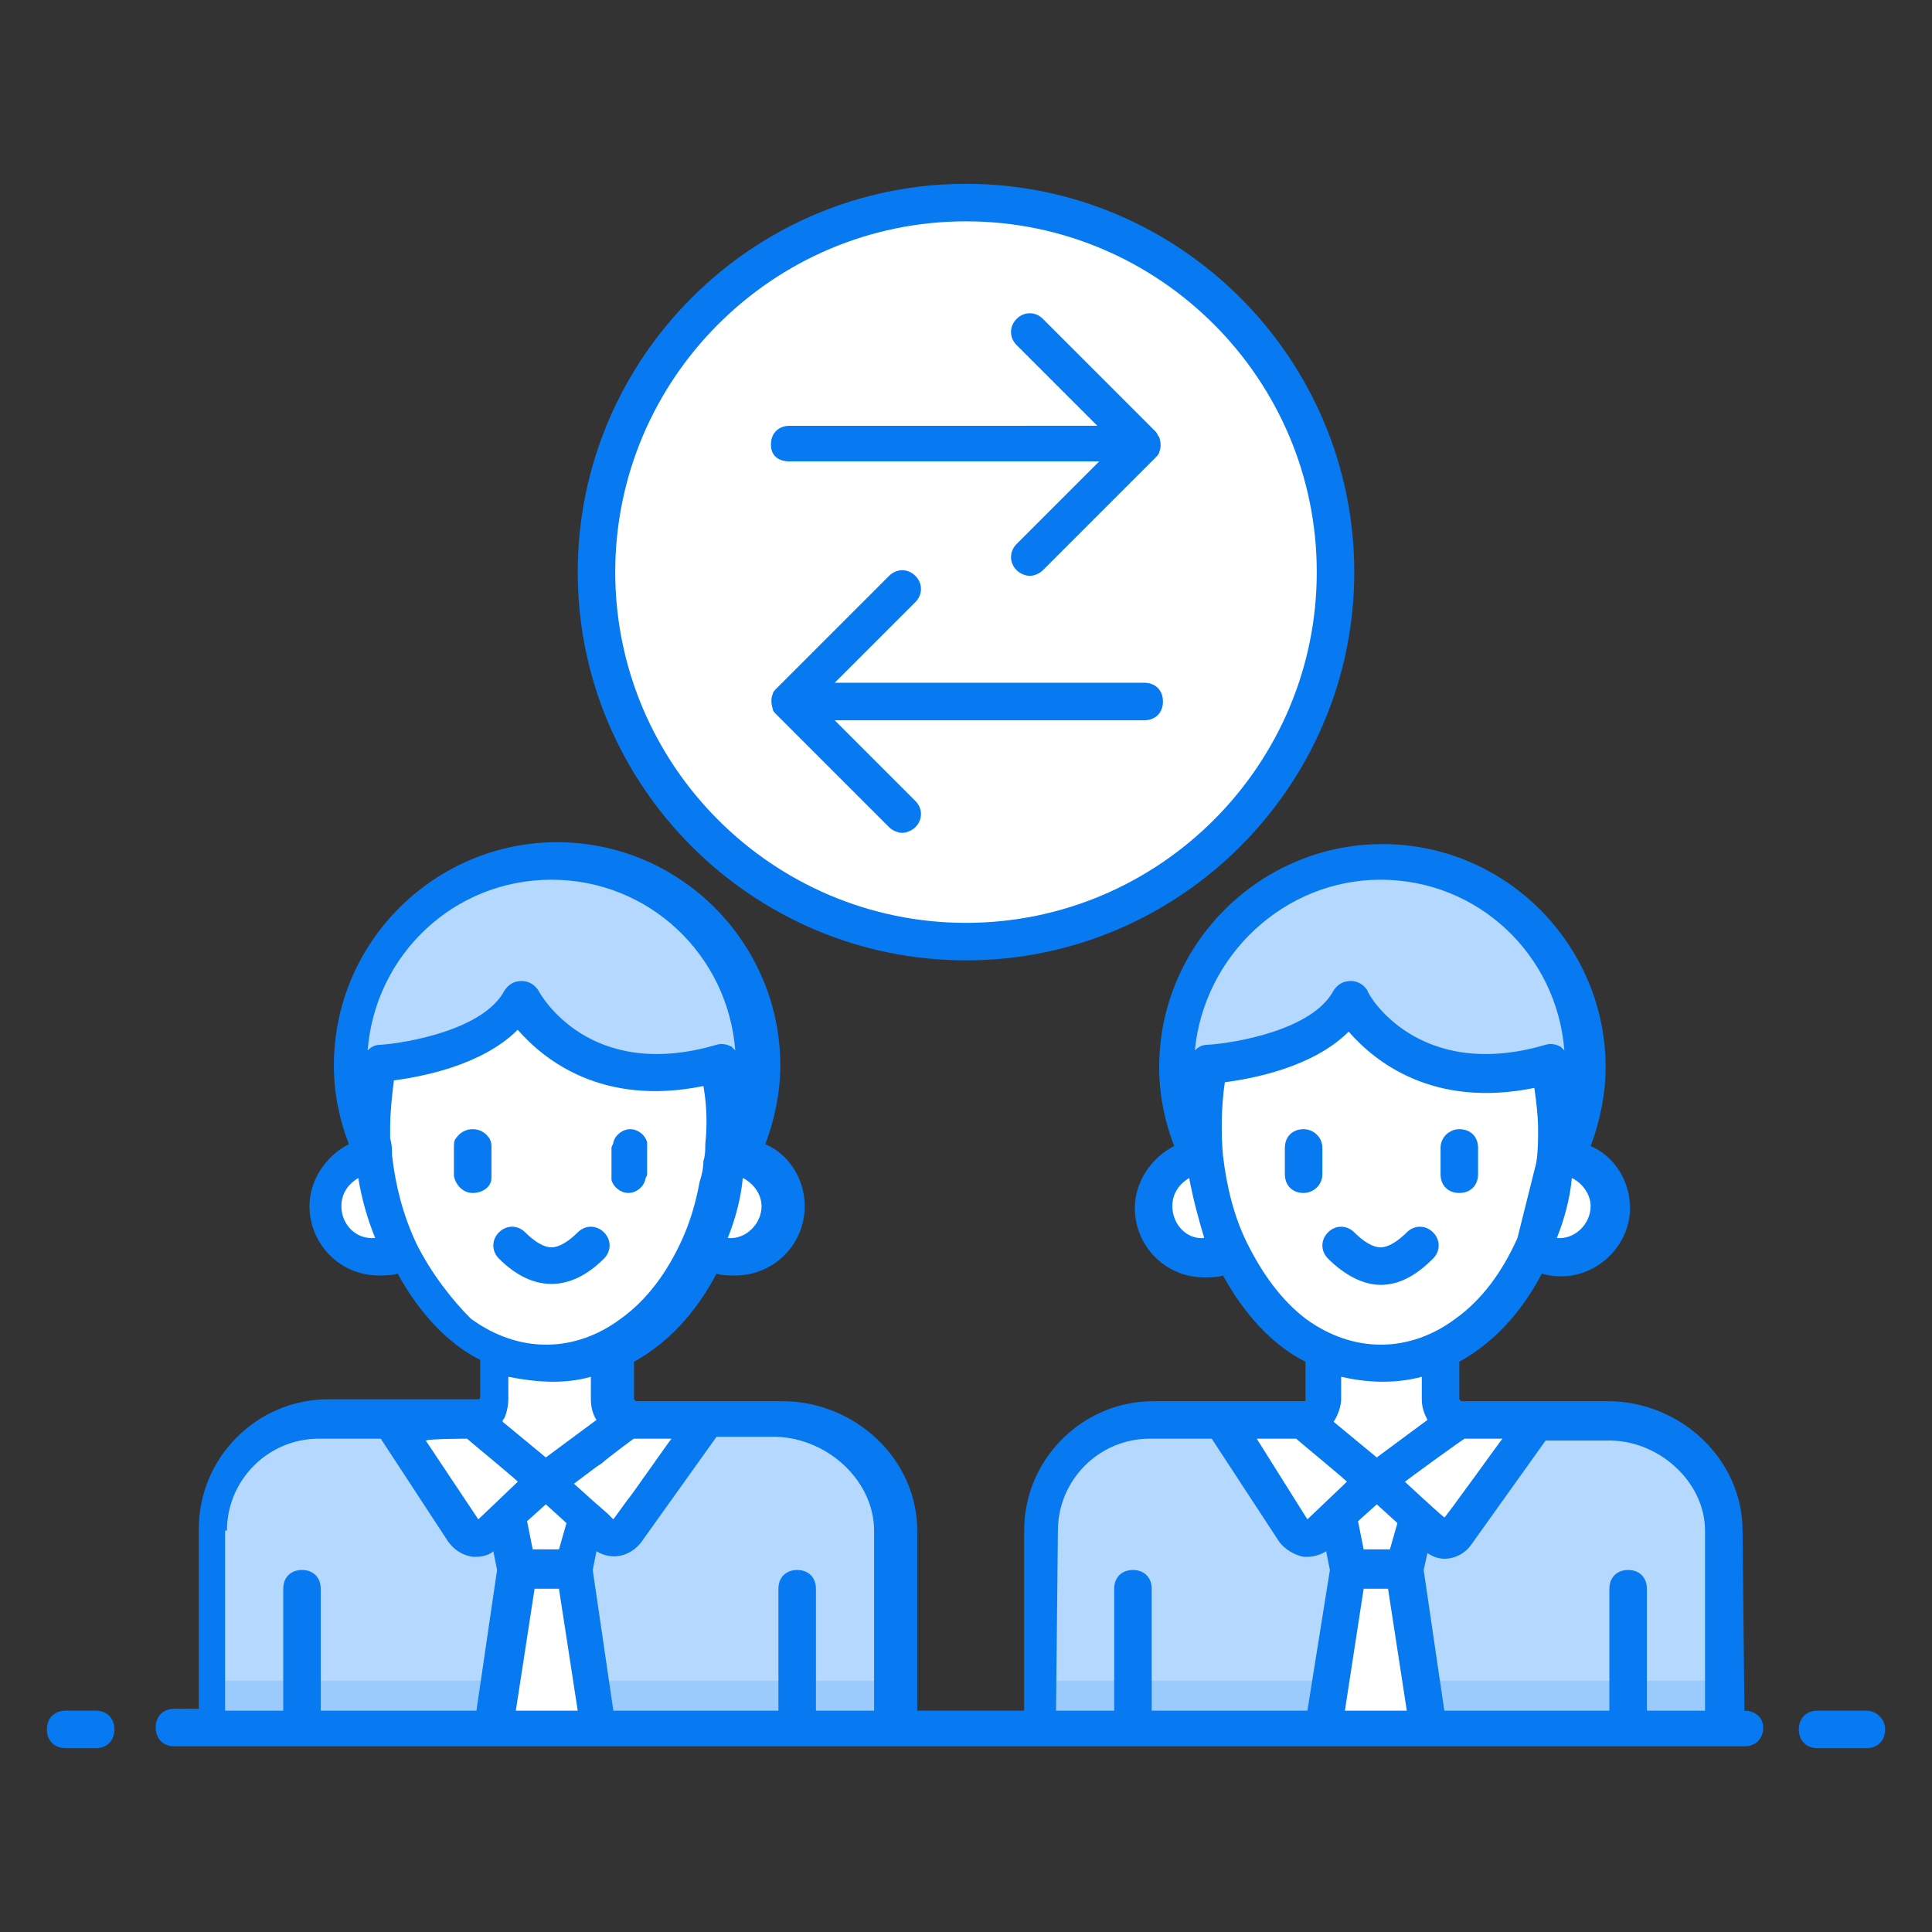 <?xml version="1.0" encoding="utf-8"?>
<!-- Generator: Adobe Illustrator 25.4.1, SVG Export Plug-In . SVG Version: 6.00 Build 0)  -->
<svg version="1.1" id="Layer_1" xmlns="http://www.w3.org/2000/svg" xmlns:xlink="http://www.w3.org/1999/xlink" x="0px" y="0px"
	 viewBox="0 0 103 103" style="enable-background:new 0 0 103 103;" xml:space="preserve">
<rect x="0" y="0" width="103" height="103" fill="#333333" stroke="none"/>
<style type="text/css">
	.st0{fill:none;}
	.st1{fill:#FFFFFF;}
	.st2{fill:#B5D8FE;}
	.st3{fill:#9BCAFC;}
	.st4{fill:#077AF1;}
</style>
<g>
	<rect class="st0" width="103" height="103"/>
</g>
<g>
	<g>
		<circle class="st1" cx="51.5" cy="30.5" r="19.7"/>
		<g>
			<g>
				<g>
					<path class="st2" d="M70.5,72.2v2.3c0,0.6-0.5,1.1-1.1,1.1h-8c-3.3,0-5.9,2.7-5.9,5.9v10.6h15.2h5.6H92V81.6
						c0-3.3-2.9-5.9-6.2-5.9H78c-0.6,0-1.1-0.5-1.1-1.1v-2.3"/>
				</g>
				<g>
					<rect x="55.4" y="89.6" class="st3" width="36.5" height="2.6"/>
				</g>
				<g>
					<path class="st2" d="M69.3,75.7c0.6,0,1.1-0.5,1.1-1.1v-3.7h6.3v3.7c0,0.6,0.5,1.1,1.1,1.1l-0.1,3.2h-4.4l-3,0.1l-1.2-2
						L69.3,75.7z"/>
				</g>
				<g>
					<polygon class="st1" points="76.2,92.2 70.6,92.2 71.9,83.7 71.9,83.7 74.9,83.7 74.9,83.7 					"/>
				</g>
				<g>
					<polygon class="st1" points="76,79 74.9,83.7 71.9,83.7 70.9,79 					"/>
				</g>
				<g>
					<path class="st1" d="M69.3,75.7c0.6,0,1.1-0.5,1.1-1.1v-3.7h6.3v3.7c0,0.6,0.5,1.1,1.1,1.1l-0.1,3.2h-4.4l-3,0.1l-1.2-2
						L69.3,75.7z"/>
				</g>
				<g>
					<path class="st2" d="M63.9,61.7c-0.7-1.5-1.1-3.1-1.1-4.9c0-6,4.9-10.9,10.9-10.9s10.9,4.9,10.9,10.9c0,1.9-0.5,3.7-1.3,5.2
						L63.9,61.7z"/>
				</g>
				<g>
					<path class="st1" d="M64.2,61.7L64.2,61.7c-1.6,0-2.8,1.2-2.8,2.7s1.2,2.7,2.7,2.7c0.5,0,1-0.2,1.4-0.4L64.2,61.7z"/>
				</g>
				<g>
					<path class="st1" d="M83.1,61.7L83.1,61.7c1.6,0,2.8,1.2,2.8,2.7s-1.2,2.7-2.7,2.7c-0.5,0-1-0.2-1.4-0.4L83.1,61.7z"/>
				</g>
				<g>
					<path class="st1" d="M82.7,56.6c0.2,1.1,0.4,2.2,0.4,3.4c0,6.9-4.2,12.6-9.5,12.6S64.1,67,64.1,60c0-1.2,0.1-2.3,0.4-3.4
						c0,0,5.8-0.3,7.5-3.4C72,53.2,74.9,58.9,82.7,56.6z"/>
				</g>
				<g>
					<path class="st1" d="M82,75.7l-4.3,6c-0.3,0.4-0.8,0.4-1.1,0.1l-3.2-2.9l4.4-3.2H82z"/>
				</g>
				<g>
					<path class="st1" d="M69.5,75.7l3.9,3.2l-3.2,2.9c-0.3,0.3-0.9,0.3-1.2-0.1l-3.9-6H69.5z"/>
				</g>
			</g>
			<g>
				<g>
					<path class="st2" d="M26.2,72.2v2.3c0,0.6-0.5,1.1-1.1,1.1h-8c-3.3,0-5.9,2.7-5.9,5.9v10.6h15.2H32h15.7V81.6
						c0-3.3-2.9-5.9-6.2-5.9h-7.8c-0.6,0-1.1-0.5-1.1-1.1v-2.3"/>
				</g>
				<g>
					<rect x="11.1" y="89.6" class="st3" width="36.5" height="2.6"/>
				</g>
				<g>
					<path class="st2" d="M25.1,75.7c0.6,0,1.1-0.5,1.1-1.1v-3.7h6.3v3.7c0,0.6,0.5,1.1,1.1,1.1l-0.1,3.2h-4.4L26,79l-1.2-2
						L25.1,75.7z"/>
				</g>
				<g>
					<polygon class="st1" points="31.9,92.2 26.3,92.2 27.6,83.7 27.6,83.7 30.6,83.7 30.6,83.7 					"/>
				</g>
				<g>
					<polygon class="st1" points="31.8,79 30.6,83.7 27.6,83.7 26.7,79 					"/>
				</g>
				<g>
					<path class="st1" d="M25.1,75.7c0.6,0,1.1-0.5,1.1-1.1v-3.7h6.3v3.7c0,0.6,0.5,1.1,1.1,1.1l-0.1,3.2h-4.4L26,79l-1.2-2
						L25.1,75.7z"/>
				</g>
				<g>
					<path class="st2" d="M19.7,61.7c-0.7-1.5-1.1-3.1-1.1-4.9c0-6,4.9-10.9,10.9-10.9s10.9,4.9,10.9,10.9c0,1.9-0.5,3.7-1.3,5.2
						L19.7,61.7z"/>
				</g>
				<g>
					<path class="st1" d="M20,61.7h-0.1c-1.5,0-2.7,1.2-2.7,2.7s1.2,2.7,2.7,2.7c0.5,0,1-0.2,1.4-0.4L20,61.7z"/>
				</g>
				<g>
					<path class="st1" d="M38.8,61.7L38.8,61.7c1.6,0,2.8,1.2,2.8,2.7s-1.2,2.7-2.7,2.7c-0.5,0-1-0.2-1.4-0.4L38.8,61.7z"/>
				</g>
				<g>
					<path class="st1" d="M38.5,56.6c0.2,1.1,0.4,2.2,0.4,3.4c0,6.9-4.2,12.6-9.5,12.6S19.9,67,19.9,60c0-1.2,0.1-2.3,0.4-3.4
						c0,0,5.8-0.3,7.5-3.4C27.8,53.2,30.7,58.9,38.5,56.6z"/>
				</g>
				<g>
					<path class="st1" d="M37.7,75.7l-4.3,6c-0.3,0.4-0.8,0.4-1.1,0.1l-3.2-2.9l4.4-3.2H37.7z"/>
				</g>
				<g>
					<path class="st1" d="M25.2,75.7l3.9,3.2L26,81.8c-0.3,0.3-0.9,0.3-1.2-0.1l-3.9-6L25.2,75.7z"/>
				</g>
			</g>
		</g>
		<g>
			<path class="st4" d="M51.5,51.2c11.4,0,20.7-9.3,20.7-20.7S62.9,9.8,51.5,9.8s-20.7,9.3-20.7,20.7C30.8,41.9,40.1,51.2,51.5,51.2
				z M51.5,11.8c10.3,0,18.7,8.4,18.7,18.7s-8.4,18.7-18.7,18.7s-18.7-8.4-18.7-18.7C32.8,20.2,41.2,11.8,51.5,11.8z"/>
			<path class="st4" d="M93,91.2L93,91.2l-0.1-9.6c0-3.8-3.3-6.9-7.2-6.9c-0.1,0-8.3,0-7.8,0l-0.1-0.1v-2c1.8-1,3.3-2.6,4.4-4.7
				c2.4,0.7,4.7-1.2,4.7-3.5c0-1.5-0.9-2.8-2.1-3.3l0,0c0.5-1.3,0.8-2.8,0.8-4.2c0-6.5-5.3-11.9-11.9-11.9
				c-6.5,0-11.9,5.3-11.9,11.9c0,1.5,0.3,2.9,0.8,4.2l0,0c-1.2,0.6-2.1,1.9-2.1,3.3c0,2,1.6,3.7,3.7,3.7c0.3,0,0.7,0,1-0.1
				c1.1,2,2.6,3.7,4.4,4.6v2c0,0.1,0,0.1-0.1,0.1h-8c-3.8,0-6.9,3.1-6.9,6.9v9.6h-5.7v-9.6c0-3.8-3.3-6.9-7.2-6.9h-5.8h-2l-0.1-0.1
				v-2c1.8-1,3.3-2.6,4.4-4.7c0.3,0.1,0.7,0.1,1,0.1c2,0,3.7-1.6,3.7-3.7c0-1.5-0.9-2.8-2.1-3.3c0.5-1.3,0.8-2.8,0.8-4.2
				c0-6.5-5.3-11.9-11.9-11.9c-6.5,0-11.9,5.3-11.9,11.9c0,1.5,0.3,2.9,0.8,4.2c-1.2,0.6-2.1,1.9-2.1,3.3c0,2,1.6,3.7,3.7,3.7
				c0.3,0,0.7,0,1-0.1c1.1,2,2.6,3.7,4.4,4.6v2c0,0.1-0.1,0.1-0.1,0.1h-8c-3.8,0-6.9,3.1-6.9,6.9v9.6H9.3c-0.6,0-1,0.4-1,1
				s0.4,1,1,1H93c0.6,0,1-0.4,1-1S93.5,91.2,93,91.2z M69.1,76.7c0.1,0.1,2.9,2.4,2.7,2.3c-0.1,0.1-2.2,2.1-2.1,2L67,76.7
				C67.1,76.7,69.2,76.7,69.1,76.7z M78.1,76.7c0.1,0,2.1,0,2,0C80,76.8,77,81,77,80.9c-0.6-0.5-2.2-2-2.1-1.9
				C75,78.9,78.3,76.5,78.1,76.7z M73.4,80.2l1.1,1l-0.4,1.4h-1.4l-0.3-1.5L73.4,80.2z M72.7,84.7H74l1,6.5h-3.3L72.7,84.7z
				 M90.9,81.6v9.6h-3.1v-6.5c0-0.6-0.4-1-1-1s-1,0.4-1,1v6.5H77l-1.1-7.5l0.2-0.9c0.3,0.2,0.6,0.3,0.9,0.3c0.6,0,1.1-0.3,1.4-0.7
				l4-5.6h3.2C88.4,76.7,90.9,79,90.9,81.6z M84.8,64.3c0,1-0.9,1.8-1.8,1.7c0.4-1,0.7-2.1,0.8-3.2C84.4,63.1,84.8,63.7,84.8,64.3z
				 M73.6,46.9c5.2,0,9.4,4,9.8,9.1l0,0l0,0c-0.1-0.1-0.1-0.1-0.2-0.2c-0.2-0.1-0.5-0.2-0.8-0.1c-6.8,2-9.5-2.7-9.5-2.9
				c-0.2-0.3-0.5-0.5-0.9-0.5s-0.7,0.2-0.9,0.5c-1.1,2.1-5.2,2.8-6.7,2.9c-0.3,0-0.5,0.1-0.7,0.3l0,0l0,0
				C64.2,50.9,68.5,46.9,73.6,46.9z M62.5,64.3c0-0.7,0.4-1.2,0.9-1.5c0.2,1.1,0.5,2.2,0.8,3.2C63.3,66.1,62.5,65.3,62.5,64.3z
				 M66.5,66.3c-0.7-1.4-1.1-3-1.3-4.7c-0.1-1.1-0.1-2.6,0.1-3.9c1.5-0.2,4.7-0.8,6.6-2.7c1.4,1.6,4.5,4.1,9.9,3
				c0.1,0.7,0.2,1.5,0.2,2.2c0,0.6,0,1.2-0.1,1.8l-1,4c-0.8,1.8-1.9,3.3-3.3,4.3c-2.4,1.8-5.4,1.9-8,0
				C68.3,69.3,67.3,67.9,66.5,66.3z M75.8,73.4v1.2c0,0.4,0.1,0.7,0.3,1.1l0,0l-2.7,2l-2.3-1.9c0.2-0.3,0.4-0.8,0.4-1.2v-1.2
				C72.8,73.7,74.3,73.8,75.8,73.4z M56.4,81.6c0-2.7,2.2-4.9,4.9-4.9h3.3l3.6,5.5c0.3,0.4,0.8,0.7,1.3,0.8c0.1,0,0.1,0,0.2,0
				c0.3,0,0.7-0.1,1-0.3l0.2,1l-1.2,7.5h-8.3v-6.5c0-0.6-0.4-1-1-1s-1,0.4-1,1v6.5h-3.1L56.4,81.6L56.4,81.6z M24.9,76.7
				c0.1,0.1,2.9,2.4,2.7,2.3c-0.1,0.1-2.2,2.1-2.1,2l-2.8-4.2C22.9,76.7,25,76.7,24.9,76.7z M33.8,76.7c0.1,0,2.1,0,2,0
				c-0.1,0.1-2.4,3.4-2.3,3.2L32.7,81l-0.3-0.3L31.6,80l-1-0.9l1.2-0.9l0.3-0.2C32.3,77.8,33.9,76.6,33.8,76.7z M29.1,80.2l1.1,1
				l-0.4,1.4h-1.4l-0.3-1.5L29.1,80.2z M28.5,84.7h1.3l1,6.5h-3.3L28.5,84.7z M46.6,81.6v9.6h-3.1v-6.5c0-0.6-0.4-1-1-1s-1,0.4-1,1
				v6.5h-8.8l-1.1-7.5l0.2-1c0.8,0.5,1.8,0.3,2.4-0.5l4-5.6h3.2C44.2,76.7,46.6,79,46.6,81.6z M40.6,64.3c0,1-0.9,1.8-1.8,1.7
				c0.4-1,0.7-2.1,0.8-3.2C40.2,63.1,40.6,63.7,40.6,64.3z M29.4,46.9c5.2,0,9.4,4,9.8,9.1c-0.1-0.1-0.1-0.1-0.2-0.2
				c-0.2-0.1-0.5-0.2-0.8-0.1c-6.8,2-9.4-2.7-9.5-2.9c-0.2-0.3-0.5-0.5-0.9-0.5s-0.7,0.2-0.9,0.5c-1.1,2.1-5.2,2.8-6.6,2.9
				c-0.3,0-0.5,0.1-0.7,0.3C20,50.9,24.2,46.9,29.4,46.9z M18.2,64.3c0-0.7,0.4-1.2,0.9-1.5C19.3,64,19.6,65,20,66
				C19,66.1,18.2,65.3,18.2,64.3z M22.2,66.3c-0.7-1.5-1.1-3-1.3-4.7c0-0.3,0-0.6-0.1-0.9c0-0.2,0-0.4,0-0.6c0-0.8,0.1-1.7,0.2-2.5
				c1.5-0.2,4.7-0.8,6.6-2.7c1.4,1.6,4.5,4.1,9.9,3c0.2,1.1,0.2,2.2,0.1,3.1c0,0.3,0,0.6-0.1,0.9c0,0.4-0.1,0.8-0.2,1.1
				c-0.2,1.1-0.5,2.1-0.9,3c-0.8,1.8-1.9,3.3-3.3,4.3c-2.4,1.8-5.4,1.9-8,0C24.1,69.3,23,67.9,22.2,66.3z M31.5,73.4v1.2
				c0,0.4,0.1,0.8,0.3,1.1l0,0l-2.7,2l-2.3-1.9v-0.1c0.1,0,0.3-0.6,0.3-1.1v-1.2C28.6,73.7,30.1,73.8,31.5,73.4z M12.1,81.6
				c0-2.7,2.2-4.9,4.9-4.9h3.3l3.6,5.5c0.3,0.4,0.7,0.7,1.3,0.8c0.1,0,0.2,0,0.2,0c0.3,0,0.7-0.1,0.9-0.3l0.2,1l-1.1,7.5h-8.3v-6.5
				c0-0.6-0.4-1-1-1s-1,0.4-1,1v6.5H12v-9.6H12.1z"/>
			<path class="st4" d="M5.1,91.2H3.5c-0.6,0-1,0.4-1,1s0.4,1,1,1h1.6c0.6,0,1-0.4,1-1S5.7,91.2,5.1,91.2z"/>
			<path class="st4" d="M99.5,91.2h-2.6c-0.6,0-1,0.4-1,1s0.4,1,1,1h2.6c0.6,0,1-0.4,1-1S100,91.2,99.5,91.2z"/>
			<path class="st4" d="M70.5,62.6v-1.4c0-0.6-0.5-1-1-1c-0.6,0-1,0.4-1,1v1.4c0,0.6,0.4,1,1,1C70,63.6,70.5,63.2,70.5,62.6z"/>
			<path class="st4" d="M77.8,63.6c0.6,0,1-0.4,1-1v-1.4c0-0.6-0.4-1-1-1c-0.5,0-1,0.4-1,1v1.4C76.8,63.2,77.2,63.6,77.8,63.6z"/>
			<path class="st4" d="M73.6,68.5L73.6,68.5c1,0,1.9-0.5,2.8-1.4c0.4-0.4,0.4-1,0-1.4s-1-0.4-1.4,0c-0.5,0.5-1,0.8-1.4,0.8
				s-0.9-0.3-1.4-0.8c-0.4-0.4-1-0.4-1.4,0s-0.4,1,0,1.4C71.7,68,72.7,68.5,73.6,68.5z"/>
			<path class="st4" d="M26.2,62.8c0-0.1,0-0.1,0-0.2v-1.4c0-0.2,0-0.3-0.1-0.5c-0.2-0.3-0.5-0.5-0.9-0.5s-0.7,0.2-0.9,0.5
				c-0.1,0.1-0.1,0.3-0.1,0.5v1.4v0.1c0.1,0.5,0.5,0.9,1,0.9S26.2,63.3,26.2,62.8z"/>
			<path class="st4" d="M33.5,63.6c0.4,0,0.8-0.3,0.9-0.7c0-0.1,0.1-0.2,0.1-0.3v-1.4c0-0.1,0-0.2,0-0.3l0,0
				c-0.1-0.4-0.5-0.7-0.9-0.7s-0.8,0.3-0.9,0.7c0,0.1-0.1,0.2-0.1,0.3v1.4c0,0.1,0,0.2,0,0.3C32.7,63.3,33.1,63.6,33.5,63.6z"/>
			<path class="st4" d="M32.2,67.1c0.4-0.4,0.4-1,0-1.4c-0.4-0.4-1-0.4-1.4,0c-0.5,0.5-1,0.8-1.4,0.8l0,0c-0.4,0-0.9-0.3-1.4-0.8
				c-0.4-0.4-1-0.4-1.4,0s-0.4,1,0,1.4C28.4,68.9,30.4,68.9,32.2,67.1z"/>
			<path class="st4" d="M41.4,38.1l6,6c0.2,0.2,0.5,0.3,0.7,0.3s0.5-0.1,0.7-0.3c0.4-0.4,0.4-1,0-1.4l-4.3-4.3H61c0.6,0,1-0.4,1-1
				s-0.4-1-1-1H44.5l4.3-4.3c0.4-0.4,0.4-1,0-1.4s-1-0.4-1.4,0l-6,6c-0.1,0.1-0.2,0.2-0.2,0.3c-0.1,0.2-0.1,0.5,0,0.8
				C41.2,37.9,41.3,38,41.4,38.1z"/>
			<path class="st4" d="M42.1,24.6h16.5L54.2,29c-0.4,0.4-0.4,1,0,1.4c0.2,0.2,0.5,0.3,0.7,0.3s0.5-0.1,0.7-0.3l6-6
				c0.1-0.1,0.2-0.2,0.2-0.3c0.1-0.2,0.1-0.5,0-0.8c-0.1-0.1-0.1-0.2-0.2-0.3l-6-6c-0.4-0.4-1-0.4-1.4,0s-0.4,1,0,1.4l4.3,4.3H42.1
				c-0.6,0-1,0.4-1,1S41.5,24.6,42.1,24.6z"/>
		</g>
	</g>
</g>
</svg>
